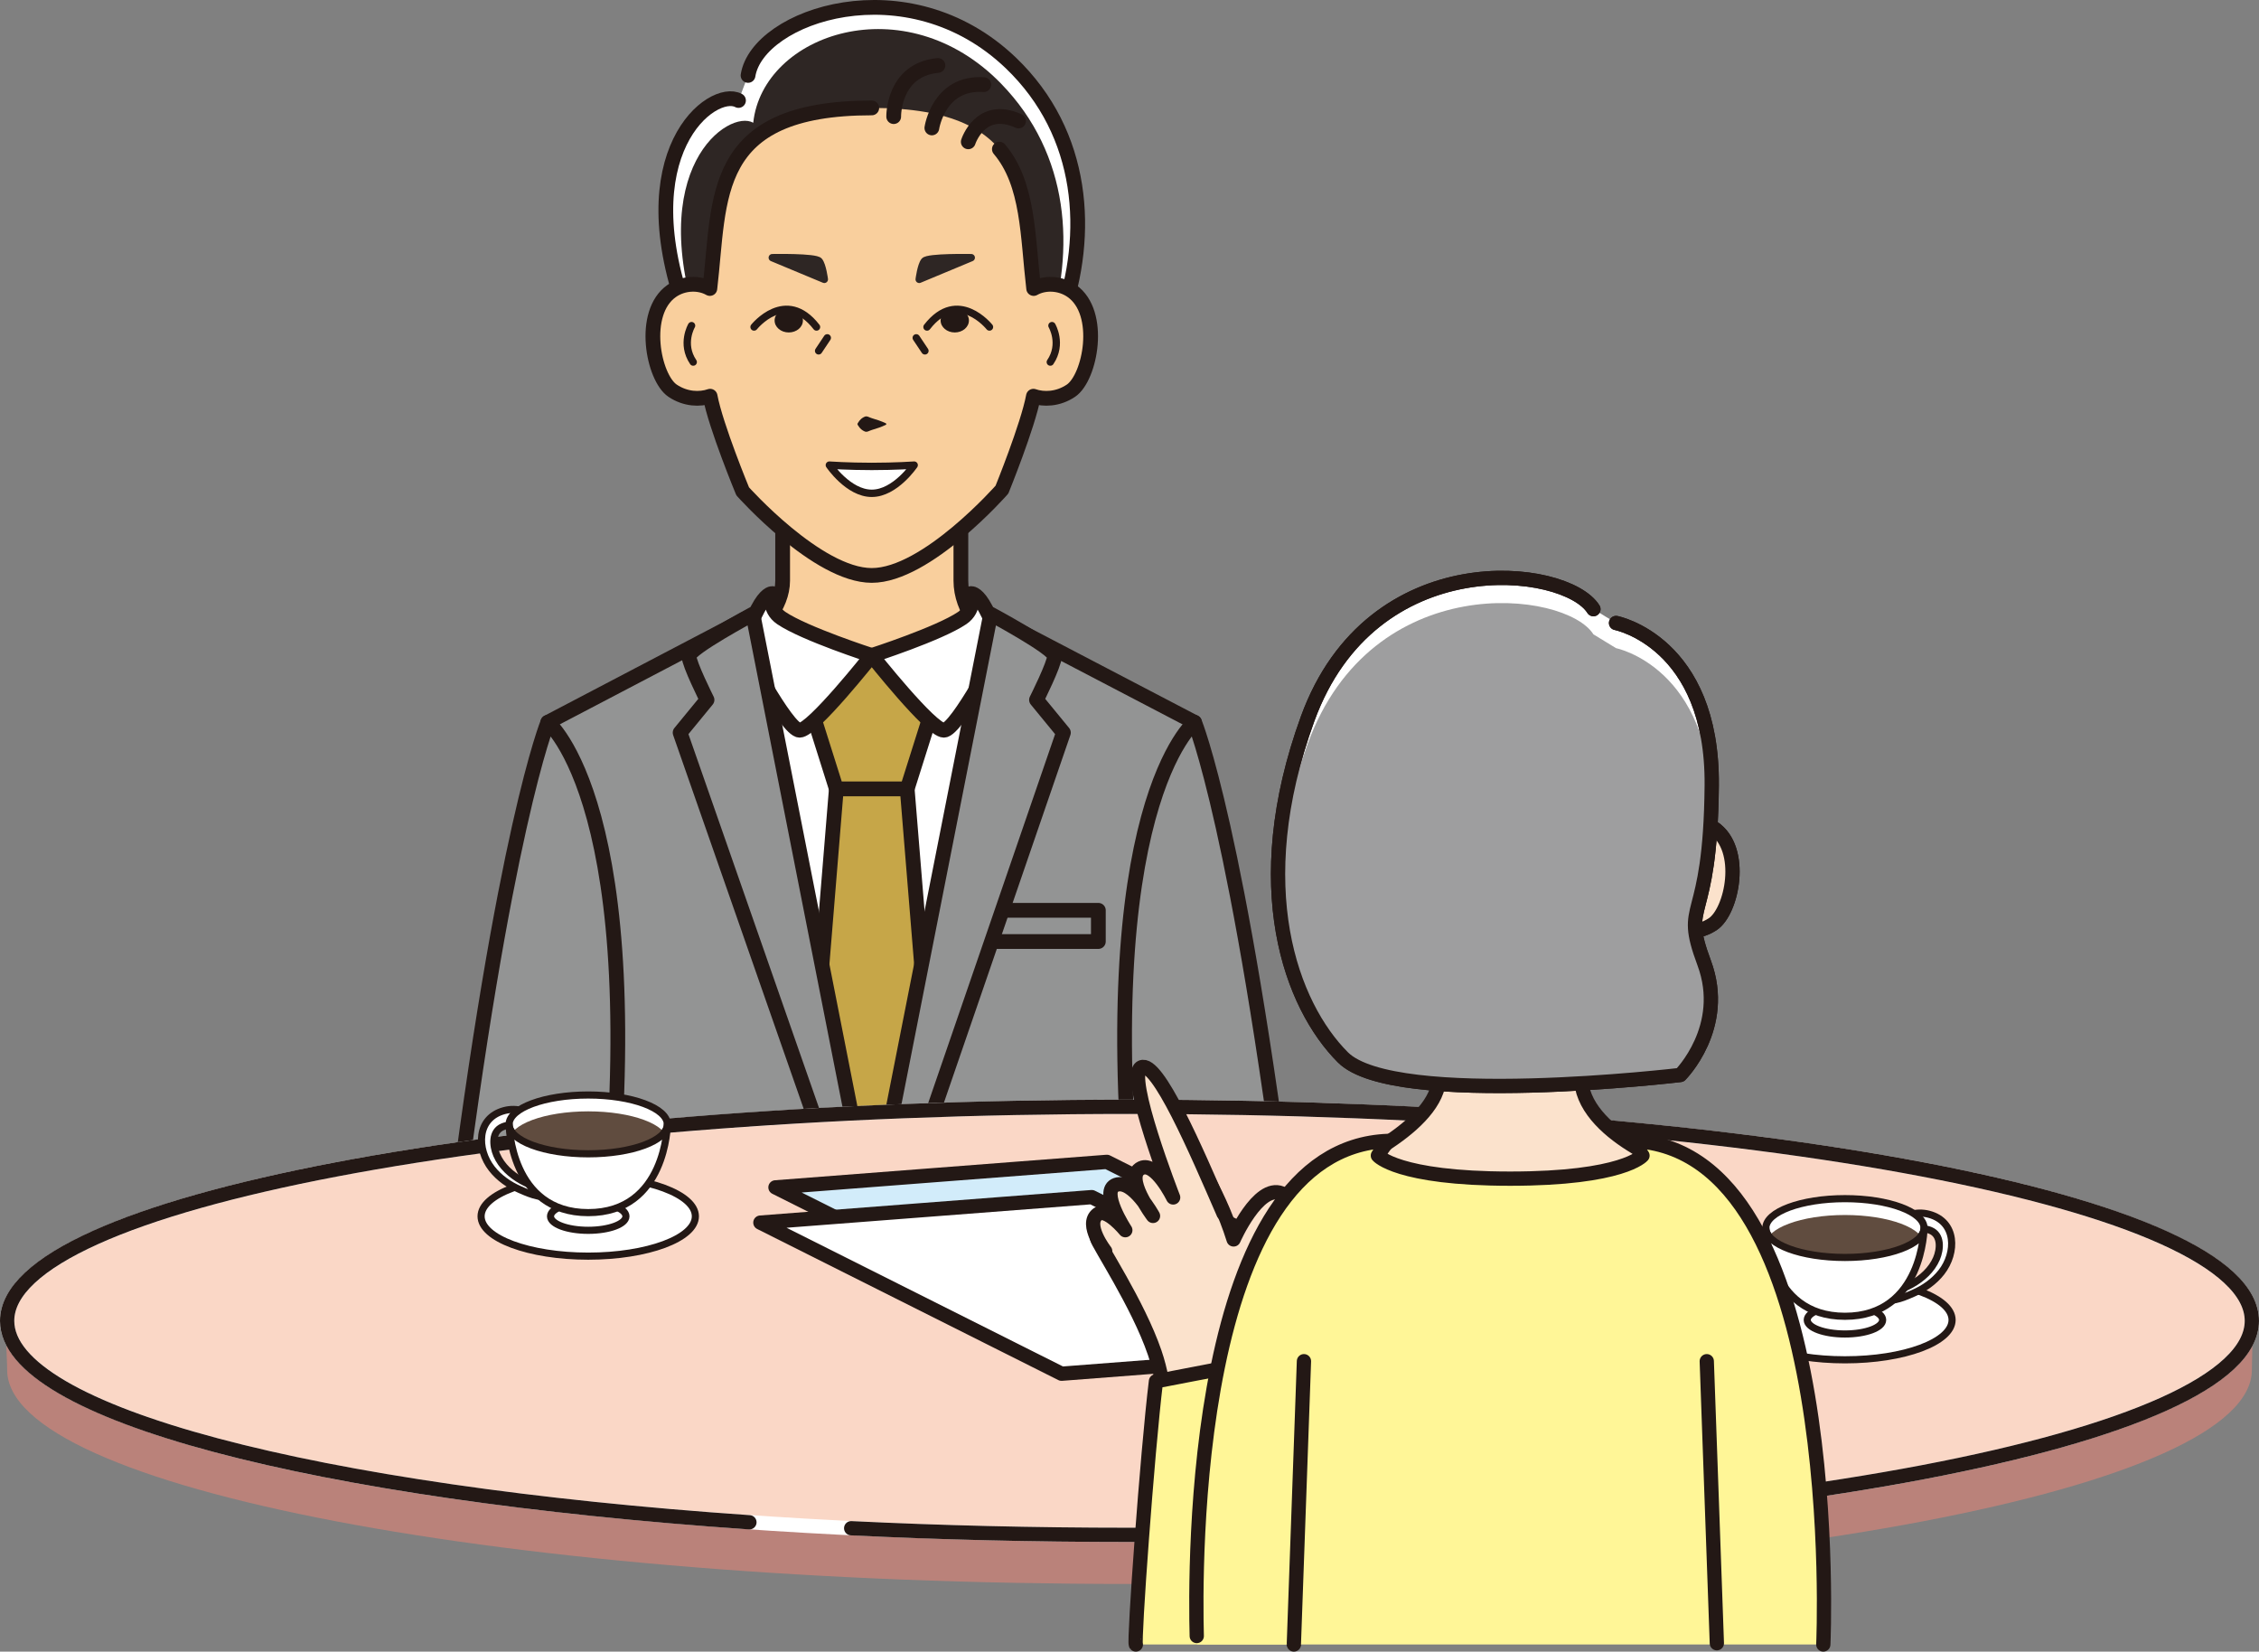 <?xml version="1.0" encoding="utf-8"?>
<!-- Generator: Adobe Illustrator 16.0.0, SVG Export Plug-In . SVG Version: 6.00 Build 0)  -->
<!DOCTYPE svg PUBLIC "-//W3C//DTD SVG 1.1//EN" "http://www.w3.org/Graphics/SVG/1.1/DTD/svg11.dtd">
<svg version="1.1" id="レイヤー_1" xmlns="http://www.w3.org/2000/svg" xmlns:xlink="http://www.w3.org/1999/xlink" x="0px"
	 y="0px" width="222.805px" height="162.877px" viewBox="0 0 222.805 162.877" enable-background="new 0 0 222.805 162.877"
	 xml:space="preserve">
<rect x="0" y="0" width="222.805" height="162.877" fill="#808080" stroke="none"/>
<g>
	<g>
		<g>
			
				<path fill="#F9CF9D" stroke="#231815" stroke-width="1.455" stroke-linecap="round" stroke-linejoin="round" stroke-miterlimit="10" d="
				M94.772,57.263c0-5.902,0-7.57,0-7.57h-17.58c0,0,0,2.438,0,7.57c0,5.132-8.612,9.386-8.612,9.386s2.46,10.887,17.401,10.887
				s17.401-10.887,17.401-10.887S94.772,63.166,94.772,57.263z"/>
			<g>
				
					<path fill="#FFFFFF" stroke="#231815" stroke-width="1.455" stroke-linecap="round" stroke-linejoin="round" stroke-miterlimit="10" d="
					M72.838,9.91c-2.566-1.373-11.174,5.075-4.961,21.522c4.362,11.547,6.757,13.771,6.757,13.771h23.865
					c0,0,3.396-6.056,6.159-13.856c2.908-8.212,2.34-18.152-4.961-25.143C89.518-3.542,74.72,1.537,73.779,7.439"/>
				<path fill="#2E2624" d="M74.292,12.106c-2.388-1.373-10.941,4.418-5.159,20.865c4.06,11.547,5.5,12.231,5.5,12.231h23.865
					c0,0,2.291-4.517,4.862-12.317c2.706-8.211,2.178-17.64-4.617-24.631C89.272-1.491,75.233,3.321,74.292,12.106z"/>
			</g>
			<path fill="#F9CF9D" d="M105.711,28.691c-1.165-0.815-2.706-0.841-3.761-0.241c-1.053-8.941,0.088-17.808-15.968-17.808
				s-14.914,8.866-15.968,17.808c-1.055-0.601-2.596-0.575-3.761,0.241c-3.074,2.151-1.823,8.551,0.082,9.836
				c1.276,0.861,2.705,0.893,3.703,0.544c0.557,2.978,3.211,9.38,3.211,9.38s7.382,8.295,12.733,8.295
				c5.417,0,12.84-8.461,12.84-8.461s2.562-6.304,3.105-9.214c0.997,0.349,2.426,0.317,3.702-0.544
				C107.534,37.243,108.785,30.843,105.711,28.691z"/>
			
				<path fill="none" stroke="#231815" stroke-width="1.455" stroke-linecap="round" stroke-linejoin="round" stroke-miterlimit="10" d="
				M85.982,10.643c-16.056,0-14.914,8.866-15.968,17.808c-1.055-0.601-2.596-0.575-3.761,0.241
				c-3.074,2.151-1.823,8.551,0.082,9.836c1.276,0.861,2.705,0.893,3.703,0.544c0.557,2.978,3.211,9.38,3.211,9.38
				s7.382,8.295,12.733,8.295c5.417,0,12.84-8.461,12.84-8.461s2.562-6.304,3.105-9.214c0.997,0.349,2.426,0.317,3.702-0.544
				c1.905-1.285,3.156-7.685,0.082-9.836c-1.165-0.815-2.706-0.841-3.761-0.241c-0.609-5.174-0.484-10.324-3.382-13.744"/>
			
				<path fill="none" stroke="#231815" stroke-width="0.727" stroke-linecap="round" stroke-linejoin="round" stroke-miterlimit="10" d="
				M68.208,32.113c0,0-1.059,1.796,0.163,3.593"/>
			
				<path fill="none" stroke="#231815" stroke-width="0.727" stroke-linecap="round" stroke-linejoin="round" stroke-miterlimit="10" d="
				M103.755,32.113c0,0,1.06,1.796-0.163,3.593"/>
			
				<path fill="#FFFFFF" stroke="#231815" stroke-width="0.727" stroke-linecap="round" stroke-linejoin="round" stroke-miterlimit="10" d="
				M90.165,45.869c0,0-1.873,2.78-4.183,2.78c-2.31,0-4.183-2.78-4.183-2.78s1.873,0.128,4.183,0.128
				C88.292,45.998,90.165,45.869,90.165,45.869z"/>
			<g>
				<path fill="#231815" d="M87.374,41.893c-0.463,0.224-0.927,0.373-1.391,0.51c-0.232,0.063-0.463,0.253-0.695,0.146
					c-0.232-0.098-0.464-0.253-0.697-0.654c-0.027-0.046-0.025-0.102,0-0.145c0.231-0.402,0.463-0.558,0.695-0.656
					c0.231-0.107,0.464,0.082,0.696,0.145c0.464,0.137,0.928,0.285,1.392,0.507c0.04,0.02,0.057,0.068,0.038,0.108
					C87.403,41.872,87.39,41.885,87.374,41.893z"/>
			</g>
			
				<path fill="none" stroke="#231815" stroke-width="1.455" stroke-linecap="round" stroke-linejoin="round" stroke-miterlimit="10" d="
				M88.145,11.501c0,0-0.085-4.619,4.362-5.046"/>
			
				<path fill="none" stroke="#231815" stroke-width="1.455" stroke-linecap="round" stroke-linejoin="round" stroke-miterlimit="10" d="
				M91.909,12.617c0,0,0.666-4.572,5.124-4.271"/>
			
				<path fill="none" stroke="#231815" stroke-width="1.455" stroke-linecap="round" stroke-linejoin="round" stroke-miterlimit="10" d="
				M95.501,13.986c0,0,1.197-3.764,4.961-2.053"/>
			<g>
				
					<path fill="#2E2624" stroke="#2E2624" stroke-width="0.727" stroke-linecap="round" stroke-linejoin="round" stroke-miterlimit="10" d="
					M76.17,25.411c0,0,4.277-0.085,4.619,0.342s0.513,1.796,0.513,1.796L76.17,25.411z"/>
				
					<path fill="#2E2624" stroke="#2E2624" stroke-width="0.727" stroke-linecap="round" stroke-linejoin="round" stroke-miterlimit="10" d="
					M95.794,25.411c0,0-4.277-0.085-4.619,0.342c-0.342,0.428-0.513,1.796-0.513,1.796L95.794,25.411z"/>
			</g>
			<g>
				
					<path fill="none" stroke="#231815" stroke-width="0.727" stroke-linecap="round" stroke-linejoin="round" stroke-miterlimit="10" d="
					M74.373,32.248c0,0,3.123-3.918,6.159,0"/>
				<ellipse fill="#231815" cx="77.795" cy="31.606" rx="1.396" ry="1.18"/>
			</g>
			<g>
				
					<path fill="none" stroke="#231815" stroke-width="0.727" stroke-linecap="round" stroke-linejoin="round" stroke-miterlimit="10" d="
					M97.591,32.248c0,0-3.123-3.918-6.16,0"/>
				<ellipse fill="#231815" cx="94.169" cy="31.606" rx="1.396" ry="1.18"/>
			</g>
			
				<line fill="none" stroke="#231815" stroke-width="0.727" stroke-linecap="round" stroke-linejoin="round" stroke-miterlimit="10" x1="90.369" y1="33.317" x2="91.225" y2="34.6"/>
			
				<line fill="none" stroke="#231815" stroke-width="0.727" stroke-linecap="round" stroke-linejoin="round" stroke-miterlimit="10" x1="81.595" y1="33.317" x2="80.74" y2="34.6"/>
		</g>
		<polygon fill="#939494" points="117.838,122.066 117.813,71.23 98.101,60.936 85.982,65.215 74.562,60.477 54.033,71.23 
			54.007,122.066 		"/>
		
			<polyline fill="none" stroke="#231815" stroke-width="1.455" stroke-linecap="round" stroke-linejoin="round" stroke-miterlimit="10" points="
			117.838,120.906 117.813,71.23 98.101,60.936 85.982,65.215 74.562,60.477 54.033,71.23 54.007,120.906 		"/>
		<polygon fill="#FFFFFF" points="85.992,118.027 71.694,65.134 100.419,65.134 		"/>
		
			<polygon fill="#C6A648" stroke="#231815" stroke-width="1.455" stroke-linecap="round" stroke-linejoin="round" stroke-miterlimit="10" points="
			85.982,119.399 91.636,104.227 89.476,77.795 82.488,77.795 80.329,104.227 		"/>
		
			<polygon fill="#C6A648" stroke="#231815" stroke-width="1.455" stroke-linecap="round" stroke-linejoin="round" stroke-miterlimit="10" points="
			85.982,64.641 91.636,70.953 89.476,77.795 82.488,77.795 80.329,70.953 		"/>
		<g>
			<path fill="#939494" d="M59.8,122.066c4.489-42.581-5.767-50.836-5.767-50.836s-4.37,10.565-9.377,50.836H59.8z"/>
		</g>
		<g>
			
				<path fill="none" stroke="#231815" stroke-width="1.455" stroke-linecap="round" stroke-linejoin="round" stroke-miterlimit="10" d="
				M59.8,122.066c4.489-42.581-5.767-50.836-5.767-50.836s-4.37,10.565-9.377,50.836"/>
		</g>
		<g>
			<path fill="#939494" d="M112.053,122.066c-4.489-42.581,5.767-50.836,5.767-50.836s4.37,10.565,9.377,50.836H112.053z"/>
		</g>
		<g>
			
				<path fill="none" stroke="#231815" stroke-width="1.455" stroke-linecap="round" stroke-linejoin="round" stroke-miterlimit="10" d="
				M112.053,122.066c-4.489-42.581,5.767-50.836,5.767-50.836s4.37,10.565,9.377,50.836"/>
		</g>
		
			<path fill="#FFFFFF" stroke="#231815" stroke-width="1.455" stroke-linecap="round" stroke-linejoin="round" stroke-miterlimit="10" d="
			M75.023,59.562c-0.698,1.122-1.858,3.94-1.858,3.94s4.422,8.513,5.705,8.513s7.111-7.374,7.111-7.374s-6.614-2.133-8.913-3.687
			c-1.359-0.919-0.874-2.419-0.874-2.419S75.722,58.44,75.023,59.562z"/>
		
			<path fill="#FFFFFF" stroke="#231815" stroke-width="1.455" stroke-linecap="round" stroke-linejoin="round" stroke-miterlimit="10" d="
			M96.941,59.562c0.698,1.122,1.857,3.94,1.857,3.94s-4.422,8.513-5.705,8.513c-1.283,0-7.111-7.374-7.111-7.374
			s6.614-2.133,8.914-3.687c1.359-0.919,0.874-2.419,0.874-2.419S96.243,58.44,96.941,59.562z"/>
		<g>
			<path fill="#939494" d="M54.033,71.23"/>
		</g>
		
			<path fill="#939494" stroke="#231815" stroke-width="1.455" stroke-linecap="round" stroke-linejoin="round" stroke-miterlimit="10" d="
			M85.982,120.047L74.256,60.56c0,0-6.301,3.378-6.301,4.148c0,0.77,1.778,4.31,1.778,4.31l-2.653,3.234l13.709,39.244"/>
		
			<rect x="95.33" y="89.771" fill="#939494" stroke="#231815" stroke-width="1.455" stroke-linecap="round" stroke-linejoin="round" stroke-miterlimit="10" width="13.001" height="3.079"/>
		
			<path fill="#939494" stroke="#231815" stroke-width="1.455" stroke-linecap="round" stroke-linejoin="round" stroke-miterlimit="10" d="
			M85.572,122.066L97.708,60.56c0,0,6.3,3.378,6.3,4.148c0,0.77-1.778,4.31-1.778,4.31l2.653,3.234l-13.488,39.205"/>
	</g>
	<path fill="#BA827A" d="M222.101,135.1c0,11.656-49.561,21.105-110.698,21.105c-61.137,0-110.698-9.449-110.698-21.105
		c0-1.246-0.233-3.883,0-4.842l110.698,1.446l110.698-1.446C222.246,131.089,222.101,134.07,222.101,135.1z"/>
	<ellipse fill="#FAD7C6" cx="111.402" cy="130.258" rx="110.698" ry="21.105"/>
	
		<ellipse fill="none" stroke="#FFFFFF" stroke-width="1.408" stroke-linecap="round" stroke-linejoin="round" stroke-miterlimit="10" cx="111.402" cy="130.258" rx="110.698" ry="21.105"/>
	
		<path fill="none" stroke="#231815" stroke-width="1.408" stroke-linecap="round" stroke-linejoin="round" stroke-miterlimit="10" d="
		M73.915,150.123c-42.688-2.93-73.211-10.718-73.211-19.865c0-11.658,49.562-21.107,110.698-21.107
		c61.138,0,110.698,9.449,110.698,21.107c0,11.656-49.561,21.105-110.698,21.105c-9.475,0-18.672-0.227-27.45-0.653"/>
	<g>
		
			<ellipse fill="#FFFFFF" stroke="#231815" stroke-width="0.704" stroke-linecap="round" stroke-linejoin="round" stroke-miterlimit="10" cx="58.017" cy="119.948" rx="10.568" ry="3.929"/>
		
			<path fill="#FFFFFF" stroke="#231815" stroke-width="0.704" stroke-linecap="round" stroke-linejoin="round" stroke-miterlimit="10" d="
			M51.951,111.792c-0.52-0.788-1.514-1.028-2.373-0.671c-1.098,0.457-0.983,1.857-0.589,2.774c0.478,1.114,1.435,1.968,2.477,2.546
			c0.513,0.285,1.06,0.51,1.62,0.686c0.289,0.09,1.056,0.18,0.798,0.665c-0.312,0.587-2.222-0.31-2.615-0.48
			c-1.062-0.462-2.044-1.147-2.762-2.063c-1.515-1.932-1.514-4.99,1.221-5.723c1.234-0.33,2.534,0.057,3.415,0.975
			c0.364,0.378,0.589,0.883,0.217,1.35C53,112.305,52.276,112.275,51.951,111.792C51.953,111.795,52.222,112.195,51.951,111.792z"/>
		
			<ellipse fill="#FFFFFF" stroke="#231815" stroke-width="0.704" stroke-linecap="round" stroke-linejoin="round" stroke-miterlimit="10" cx="58.017" cy="110.885" rx="7.803" ry="2.9"/>
		
			<ellipse fill="#FFFFFF" stroke="#231815" stroke-width="0.704" stroke-linecap="round" stroke-linejoin="round" stroke-miterlimit="10" cx="58.017" cy="119.948" rx="3.719" ry="1.382"/>
		<ellipse fill="#604C3F" cx="58.017" cy="112.499" rx="7.803" ry="2.901"/>
		
			<path fill="#FFFFFF" stroke="#231815" stroke-width="0.704" stroke-linecap="round" stroke-linejoin="round" stroke-miterlimit="10" d="
			M65.82,110.885c0,1.602-3.494,2.9-7.803,2.9s-7.803-1.299-7.803-2.9c0,0,0.104,8.701,7.803,8.701S65.82,110.885,65.82,110.885z"/>
	</g>
	<g>
		
			<ellipse fill="#FFFFFF" stroke="#231815" stroke-width="0.704" stroke-linecap="round" stroke-linejoin="round" stroke-miterlimit="10" cx="181.967" cy="130.17" rx="10.567" ry="3.93"/>
		
			<path fill="#FFFFFF" stroke="#231815" stroke-width="0.704" stroke-linecap="round" stroke-linejoin="round" stroke-miterlimit="10" d="
			M188.033,122.014c0.52-0.788,1.514-1.027,2.372-0.67c1.099,0.457,0.982,1.856,0.59,2.773c-0.479,1.114-1.436,1.969-2.478,2.547
			c-0.514,0.285-1.06,0.508-1.62,0.686c-0.288,0.09-1.055,0.18-0.797,0.664c0.311,0.588,2.222-0.309,2.615-0.48
			c1.061-0.461,2.043-1.146,2.762-2.063c1.515-1.933,1.514-4.991-1.221-5.723c-1.234-0.33-2.535,0.056-3.416,0.974
			c-0.363,0.378-0.589,0.884-0.217,1.351C186.985,122.526,187.708,122.498,188.033,122.014
			C188.032,122.017,187.763,122.417,188.033,122.014z"/>
		
			<ellipse fill="#FFFFFF" stroke="#231815" stroke-width="0.704" stroke-linecap="round" stroke-linejoin="round" stroke-miterlimit="10" cx="181.967" cy="121.107" rx="7.802" ry="2.9"/>
		
			<ellipse fill="#FFFFFF" stroke="#231815" stroke-width="0.704" stroke-linecap="round" stroke-linejoin="round" stroke-miterlimit="10" cx="181.967" cy="130.17" rx="3.718" ry="1.383"/>
		<ellipse fill="#604C3F" cx="181.967" cy="122.721" rx="7.802" ry="2.901"/>
		
			<path fill="#FFFFFF" stroke="#231815" stroke-width="0.704" stroke-linecap="round" stroke-linejoin="round" stroke-miterlimit="10" d="
			M174.165,121.107c0,1.602,3.492,2.9,7.803,2.9c4.309,0,7.802-1.299,7.802-2.9c0,0-0.103,8.701-7.802,8.701
			S174.165,121.107,174.165,121.107z"/>
	</g>
	
		<polygon fill="#D2ECFA" stroke="#231815" stroke-width="1.408" stroke-linecap="round" stroke-linejoin="round" stroke-miterlimit="10" points="
		138.874,129.48 106.19,131.996 76.485,117.094 109.17,114.579 	"/>
	
		<polygon fill="#FFFFFF" stroke="#231815" stroke-width="1.408" stroke-linecap="round" stroke-linejoin="round" stroke-miterlimit="10" points="
		137.385,132.957 104.7,135.472 74.996,120.57 107.68,118.056 	"/>
	<g>
		
			<path fill="#FBE2CC" stroke="#231815" stroke-width="1.408" stroke-linecap="round" stroke-linejoin="round" stroke-miterlimit="10" d="
			M114.798,139.775c0,0,0.327-2.753-0.91-6.373c-1.648-4.823-5.572-10.678-5.711-11.34c-0.745-3.559,9.105-8.607,9.105-8.607
			s2.731,3.476,4.388,8.773c0,0,2.4-5.463,4.717-4.553c2.318,0.91-3.725,12.25-3.725,12.25v8.939L114.798,139.775z"/>
		<path fill="#FFF697" d="M112.028,162.174c0,0,0.99-18.135,1.984-25.957l6.455-1.242l7.148,27.199H112.028z"/>
		
			<path fill="none" stroke="#231815" stroke-width="1.408" stroke-linecap="round" stroke-linejoin="round" stroke-miterlimit="10" d="
			M112.028,162.174c-0.214-0.195,1.113-18.78,1.984-25.957l6.455-1.242l7.148,27.199"/>
		<g>
			
				<path fill="#FBE2CC" stroke="#231815" stroke-width="1.408" stroke-linecap="round" stroke-linejoin="round" stroke-miterlimit="10" d="
				M155.933,106.179c0-5.712,0-7.325,0-7.325h-13.988c0,0,0,2.359,0,7.325s-9.844,9.083-9.844,9.083s2.379,4.822,16.838,4.822
				s16.839-4.822,16.839-4.822S155.933,111.89,155.933,106.179z"/>
			
				<path fill="#FFFFFF" stroke="#231815" stroke-width="1.408" stroke-linecap="round" stroke-linejoin="round" stroke-miterlimit="10" d="
				M128.908,81.635c1.183-0.789,2.749-0.814,3.821-0.233c1.069-8.653,4.887-17.232,16.219-17.232
				c11.333,0,15.15,8.579,16.221,17.232c1.072-0.581,2.637-0.556,3.82,0.233c3.123,2.082,1.852,8.274-0.082,9.518
				c-1.297,0.834-2.748,0.864-3.762,0.526c-1.627,8.291-8.258,14.5-16.197,14.5c-7.938,0-14.569-6.209-16.197-14.5
				c-1.012,0.338-2.464,0.308-3.76-0.526C127.056,89.909,125.785,83.717,128.908,81.635z"/>
			
				<path fill="#FBE2CC" stroke="#231815" stroke-width="1.408" stroke-linecap="round" stroke-linejoin="round" stroke-miterlimit="10" d="
				M168.989,81.635c-1.184-0.789-2.748-0.814-3.82-0.233c-1.07-8.653-4.888-17.232-16.221-17.232
				c-11.332,0-15.149,8.579-16.219,17.232c-1.072-0.581-2.639-0.556-3.821,0.233c-3.123,2.082-1.853,8.274,0.083,9.518
				c1.296,0.834,2.748,0.864,3.76,0.526c1.628,8.291,8.26,14.5,16.197,14.5c7.939,0,14.57-6.209,16.197-14.5
				c1.014,0.338,2.465,0.308,3.762-0.526C170.841,89.909,172.112,83.717,168.989,81.635z"/>
			
				<path fill="#FFFFFF" stroke="#231815" stroke-width="1.408" stroke-linecap="round" stroke-linejoin="round" stroke-miterlimit="10" d="
				M159.392,61.438c0,0,9.56,1.862,9.436,16.016c-0.124,14.153-3.104,11.175-0.745,17.507s-2.358,11.049-2.358,11.049
				s-28.184,3.354-33.275-1.738c-5.09-5.09-9.524-16.793-3.476-33.398c6.332-17.382,25.452-15.147,28.184-10.801"/>
			<path fill="#9E9E9F" d="M159.392,63.921c0,0,9.424,1.862,9.436,16.016c0.009,10.678-3.344,9.064-0.984,15.395
				c2.359,6.332-2.119,10.678-2.119,10.678s-27.679,3.477-32.77-1.613c-5.09-5.091-10.03-14.435-3.981-31.04
				c6.332-17.382,25.452-15.147,28.184-10.802"/>
			
				<path fill="none" stroke="#231815" stroke-width="1.408" stroke-linecap="round" stroke-linejoin="round" stroke-miterlimit="10" d="
				M159.392,61.438c0,0,9.56,1.862,9.436,16.016c-0.124,14.153-3.104,11.175-0.745,17.507s-2.358,11.049-2.358,11.049
				s-28.184,3.354-33.275-1.738c-5.09-5.09-9.524-16.793-3.476-33.398c6.332-17.382,25.452-15.147,28.184-10.801"/>
			<path fill="#FFF697" d="M160.961,112.511c0,0,0.39,0.413,1.038,1.452c0,0-1.898,2.272-13.051,2.272
				c-11.151,0-13.047-2.276-13.047-2.276c0.647-1.036,1.035-1.448,1.035-1.448c-21.106,0.745-18.871,49.663-18.871,49.663h61.768
				C179.833,162.174,182.067,113.256,160.961,112.511z"/>
			
				<path fill="none" stroke="#231815" stroke-width="1.408" stroke-linecap="round" stroke-linejoin="round" stroke-miterlimit="10" d="
				M179.833,162.174c0,0,2.234-48.918-18.872-49.663c0,0,0.39,0.413,1.038,1.452c0,0-1.898,2.272-13.051,2.272
				c-11.151,0-13.047-2.276-13.047-2.276c0.647-1.036,1.035-1.448,1.035-1.448c-19.471,0.687-19.078,42.372-18.9,48.827"/>
			
				<line fill="none" stroke="#231815" stroke-width="1.408" stroke-linecap="round" stroke-linejoin="round" stroke-miterlimit="10" x1="168.339" y1="134.238" x2="169.333" y2="162.049"/>
			
				<line fill="none" stroke="#231815" stroke-width="1.408" stroke-linecap="round" stroke-linejoin="round" stroke-miterlimit="10" x1="128.609" y1="134.238" x2="127.616" y2="162.049"/>
		</g>
		
			<path fill="#FBE2CC" stroke="#231815" stroke-width="1.408" stroke-linecap="round" stroke-linejoin="round" stroke-miterlimit="10" d="
			M109.004,123.387c0,0-2.069-2.648-0.745-3.642c0.901-0.675,2.731,1.573,2.731,1.573s-2.566-3.891-0.91-4.471
			c1.655-0.579,3.641,3.063,3.641,3.063s-2.938-3.88-1.158-4.717c1.407-0.662,3.145,2.896,3.145,2.896s-4.717-12.085-3.145-12.83
			c1.572-0.744,5.381,8.111,8.111,14.402"/>
	</g>
</g>
<g>
</g>
<g>
</g>
<g>
</g>
<g>
</g>
<g>
</g>
<g>
</g>
</svg>
